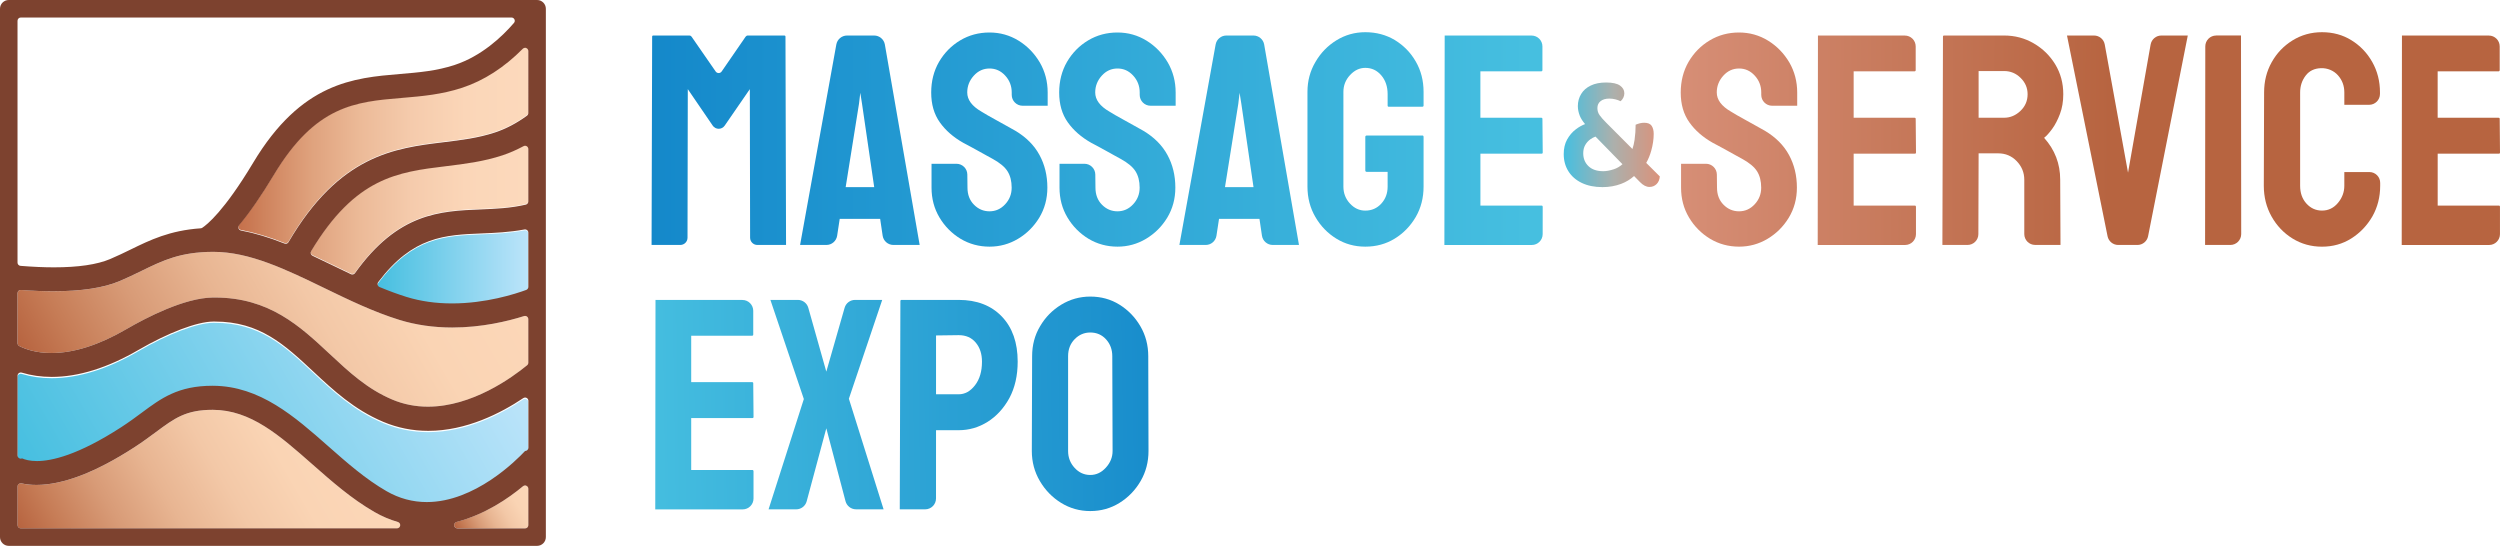 <?xml version="1.0" encoding="UTF-8"?> <!-- Generator: Adobe Illustrator 26.1.0, SVG Export Plug-In . SVG Version: 6.00 Build 0) --> <svg xmlns="http://www.w3.org/2000/svg" xmlns:xlink="http://www.w3.org/1999/xlink" id="Слой_1" x="0px" y="0px" viewBox="0 0 827.69 180.72" style="enable-background:new 0 0 827.69 180.72;" xml:space="preserve"> <style type="text/css"> .st0{fill:url(#SVGID_1_);} .st1{fill:url(#SVGID_00000011002558311033623600000007951797435358138764_);} .st2{fill:url(#SVGID_00000047029241258209919680000003411911889806296761_);} .st3{fill:url(#SVGID_00000079449688082171056600000002852911576815430035_);} .st4{fill:url(#SVGID_00000006670234493355574130000010794891953513083026_);} .st5{fill:url(#SVGID_00000135667953173566249550000001121661476287200402_);} .st6{fill:#7D422F;} .st7{fill:url(#SVGID_00000157310626276873918470000017198187245666014652_);} .st8{fill:url(#SVGID_00000041297729041538111160000006198523059408160948_);} .st9{fill:url(#SVGID_00000177464802144297171130000008212631764654670254_);} .st10{fill:url(#SVGID_00000123417138966298705050000008920736576448072853_);} .st11{fill:url(#SVGID_00000031908747985878069250000018260747234636813970_);} .st12{fill:url(#SVGID_00000044139882537467008500000000984772324270763455_);} .st13{fill:url(#SVGID_00000062882045501092075310000014494597432861181354_);} .st14{fill:url(#SVGID_00000107559023472709059830000009497048547788174734_);} .st15{fill:url(#SVGID_00000161605134689507202290000012214606776620336314_);} .st16{fill:url(#SVGID_00000047024129860931306830000007217648305498388120_);} .st17{fill:url(#SVGID_00000177450296924289713860000013535140046118501255_);} .st18{fill:url(#SVGID_00000016055229858701825400000017316834731407502981_);} .st19{fill:url(#SVGID_00000108285201454432596820000004365731925816296337_);} .st20{fill:url(#SVGID_00000153668628187951279920000003078992298108215994_);} .st21{fill:url(#SVGID_00000089536208056241337050000011618306546040652685_);} .st22{fill:url(#SVGID_00000121988009406666516030000006288129468001707929_);} .st23{fill:url(#SVGID_00000178926637081398499220000011667170162567253382_);} .st24{fill:url(#SVGID_00000134251055744199849780000001817875483009698947_);} .st25{fill:url(#SVGID_00000066474899982801871950000005375934605969113218_);} </style> <g> <g> <g> <linearGradient id="SVGID_1_" gradientUnits="userSpaceOnUse" x1="125.003" y1="88.502" x2="174.924" y2="88.502"> <stop offset="0" style="stop-color:#46BFE0"></stop> <stop offset="1" style="stop-color:#BCE4FA"></stop> </linearGradient> <path class="st0" d="M149.66,100.76c-5.37,0-10.44-0.72-15.06-2.15c-2.77-0.85-5.69-1.93-8.94-3.28 c-0.31-0.13-0.54-0.39-0.62-0.71c-0.09-0.32-0.02-0.66,0.18-0.93c11.46-15.18,22.07-15.61,34.35-16.11 c4.26-0.17,9.08-0.37,14.08-1.31c0.07-0.01,0.13-0.02,0.2-0.02c0.25,0,0.49,0.09,0.69,0.25c0.25,0.2,0.39,0.51,0.39,0.83v17.95 c0,0.45-0.28,0.85-0.7,1.01C170.57,97.63,160.87,100.76,149.66,100.76z"></path> <linearGradient id="SVGID_00000070078801160980145180000000938728255016833454_" gradientUnits="userSpaceOnUse" x1="78.912" y1="53.158" x2="174.924" y2="53.158"> <stop offset="0" style="stop-color:#C5704B"></stop> <stop offset="0.089" style="stop-color:#CF835D"></stop> <stop offset="0.252" style="stop-color:#DFA27D"></stop> <stop offset="0.421" style="stop-color:#ECBA98"></stop> <stop offset="0.596" style="stop-color:#F5CBAC"></stop> <stop offset="0.783" style="stop-color:#FBD6B8"></stop> <stop offset="1" style="stop-color:#FCD9BC"></stop> </linearGradient> <path style="fill:url(#SVGID_00000070078801160980145180000000938728255016833454_);" d="M116.67,90.69 c-0.16,0-0.31-0.03-0.46-0.1c-1.76-0.84-3.51-1.68-5.24-2.52c-2.48-1.2-4.97-2.41-7.48-3.58c-0.28-0.13-0.48-0.37-0.57-0.66 c-0.09-0.29-0.05-0.61,0.11-0.87c14.72-24.48,28.64-26.18,44.75-28.14c6.05-0.74,12.29-1.5,18.61-3.59 c2.31-0.76,4.59-1.76,6.96-3.03c0.16-0.09,0.33-0.13,0.51-0.13c0.19,0,0.38,0.05,0.55,0.15c0.32,0.19,0.52,0.54,0.52,0.92v17.37 c0,0.5-0.34,0.93-0.83,1.05c-5.05,1.19-10.03,1.39-14.85,1.58c-13.49,0.55-27.45,1.11-41.7,21.1 C117.34,90.53,117.01,90.69,116.67,90.69z M94.58,80.52c-0.13,0-0.26-0.02-0.39-0.08c-5.25-2.07-9.96-3.48-14.4-4.31 c-0.37-0.07-0.68-0.33-0.81-0.69c-0.13-0.36-0.06-0.76,0.19-1.05c3.54-4.24,7.4-9.84,11.48-16.64 c13.86-23.13,27.09-24.23,42.41-25.52c6.45-0.54,13.11-1.1,19.97-3.37c7.16-2.37,13.91-6.72,20.05-12.91 c0.21-0.21,0.48-0.32,0.76-0.32c0.14,0,0.28,0.03,0.41,0.08c0.4,0.17,0.67,0.56,0.67,0.99v20.53c0,0.34-0.16,0.67-0.44,0.87 c-3.43,2.49-7,4.36-10.6,5.56c-5.57,1.84-11.16,2.52-17.07,3.24c-16.1,1.96-34.36,4.18-51.29,33.08 C95.31,80.33,94.95,80.52,94.58,80.52z"></path> <linearGradient id="SVGID_00000119115261547777347330000010728981133464879286_" gradientUnits="userSpaceOnUse" x1="21.196" y1="178.16" x2="156.124" y2="100.259"> <stop offset="0" style="stop-color:#46BFE0"></stop> <stop offset="1" style="stop-color:#BCE4FA"></stop> </linearGradient> <path style="fill:url(#SVGID_00000119115261547777347330000010728981133464879286_);" d="M141.28,166.64 c-4.67,0-9.14-1.21-13.29-3.59c-6.96-3.99-13.23-9.53-19.3-14.88c-11.13-9.81-22.63-19.96-38.15-20.03l-0.19,0 c-11.43,0-17,4.14-23.46,8.93c-2.06,1.53-4.18,3.11-6.74,4.76c-14.33,9.29-23.1,11.24-27.94,11.24c-2.38,0-3.97-0.47-4.91-0.88 c-0.14,0.06-0.29,0.09-0.44,0.09c-0.15,0-0.3-0.03-0.45-0.1c-0.38-0.18-0.63-0.56-0.63-0.98v-26.39c0-0.34,0.16-0.66,0.44-0.86 c0.19-0.14,0.41-0.21,0.64-0.21c0.11,0,0.21,0.02,0.31,0.05c3.09,0.94,6.43,1.42,9.94,1.42c8.83,0,18.48-3,28.68-8.92 c9.9-5.74,19.39-9.35,24.76-9.41l0.53,0c14.9,0,23.07,7.63,32.52,16.45c6.71,6.27,13.58,12.68,23.25,16.75 c4.71,1.98,9.73,2.99,14.91,2.99c12.64,0,24.09-5.9,31.47-10.85c0.18-0.12,0.39-0.18,0.6-0.18c0.17,0,0.35,0.04,0.51,0.13 c0.35,0.19,0.57,0.55,0.57,0.95v15.54c0,0.42-0.24,0.8-0.63,0.98c-0.14,0.07-0.3,0.1-0.45,0.1c0,0,0,0-0.01,0 C170.96,152.81,157.17,166.64,141.28,166.64z"></path> <linearGradient id="SVGID_00000132809467466262269120000000205547709380152472_" gradientUnits="userSpaceOnUse" x1="24.874" y1="146.947" x2="155.41" y2="71.582"> <stop offset="0" style="stop-color:#B76440"></stop> <stop offset="0.108" style="stop-color:#C67C56"></stop> <stop offset="0.267" style="stop-color:#D89B77"></stop> <stop offset="0.432" style="stop-color:#E8B592"></stop> <stop offset="0.605" style="stop-color:#F3C8A7"></stop> <stop offset="0.787" style="stop-color:#FAD4B4"></stop> <stop offset="1" style="stop-color:#FCD7B8"></stop> </linearGradient> <path style="fill:url(#SVGID_00000132809467466262269120000000205547709380152472_);" d="M141.68,134.65 c-4.12,0-8.06-0.78-11.72-2.32c-8.35-3.51-14.42-9.17-20.83-15.16C99.3,107.99,89.14,98.5,71.09,98.5l-0.61,0 c-9.41,0.11-22,6.62-28.66,10.49c-9.02,5.23-17.35,7.88-24.78,7.88c-5.07,0-8.58-1.25-10.64-2.3c-0.36-0.18-0.59-0.55-0.59-0.96 V97.09c0-0.3,0.12-0.58,0.34-0.79c0.2-0.18,0.46-0.29,0.73-0.29c0.03,0,0.05,0,0.08,0c3.76,0.28,7.35,0.43,10.65,0.43 c0,0,0,0,0,0c9.3,0,16.67-1.12,21.91-3.33c2.63-1.11,4.98-2.25,7.24-3.36c7.25-3.54,12.95-6.32,23.77-6.36h0.12 c12.04,0,24.08,5.84,36.84,12.02c7.99,3.87,16.24,7.87,24.76,10.5c5.41,1.67,11.3,2.52,17.49,2.52c9.74,0,18.31-2.06,23.78-3.79 c0.11-0.03,0.22-0.05,0.32-0.05c0.23,0,0.45,0.07,0.64,0.21c0.28,0.2,0.44,0.52,0.44,0.87v14.42c0,0.32-0.14,0.63-0.39,0.83 C169.51,125.05,156.26,134.64,141.68,134.65C141.68,134.65,141.68,134.65,141.68,134.65z"></path> <linearGradient id="SVGID_00000127007203374306272720000007485913732285967542_" gradientUnits="userSpaceOnUse" x1="18.749" y1="196.566" x2="114.026" y2="141.558"> <stop offset="0" style="stop-color:#B76440"></stop> <stop offset="0.108" style="stop-color:#C67C56"></stop> <stop offset="0.267" style="stop-color:#D89B77"></stop> <stop offset="0.432" style="stop-color:#E8B592"></stop> <stop offset="0.605" style="stop-color:#F3C8A7"></stop> <stop offset="0.787" style="stop-color:#FAD4B4"></stop> <stop offset="1" style="stop-color:#FCD7B8"></stop> </linearGradient> <path style="fill:url(#SVGID_00000127007203374306272720000007485913732285967542_);" d="M6.87,174.92 c-0.59,0-1.07-0.48-1.07-1.07v-12.77c0-0.33,0.15-0.64,0.4-0.84c0.19-0.15,0.43-0.23,0.67-0.23c0.08,0,0.16,0.01,0.24,0.03 c1.53,0.35,3.19,0.52,4.95,0.52c8.76,0,19.67-4.19,32.43-12.46c2.76-1.79,5.09-3.52,7.14-5.04c6.2-4.6,9.93-7.37,18.77-7.37 c0,0,0.11,0,0.11,0c12.54,0.06,21.99,8.39,32.93,18.04c6.37,5.62,12.95,11.42,20.6,15.82c2.43,1.4,5.02,2.5,7.7,3.28 c0.51,0.15,0.84,0.65,0.76,1.18c-0.08,0.53-0.53,0.92-1.06,0.92H6.87z"></path> <linearGradient id="SVGID_00000094601948671753672650000012754109128143136691_" gradientUnits="userSpaceOnUse" x1="153.301" y1="179.241" x2="177.2" y2="165.443"> <stop offset="0" style="stop-color:#B76440"></stop> <stop offset="0.108" style="stop-color:#C67C56"></stop> <stop offset="0.267" style="stop-color:#D89B77"></stop> <stop offset="0.432" style="stop-color:#E8B592"></stop> <stop offset="0.605" style="stop-color:#F3C8A7"></stop> <stop offset="0.787" style="stop-color:#FAD4B4"></stop> <stop offset="1" style="stop-color:#FCD7B8"></stop> </linearGradient> <path style="fill:url(#SVGID_00000094601948671753672650000012754109128143136691_);" d="M151.43,174.92c-0.54,0-1-0.4-1.07-0.94 c-0.07-0.54,0.27-1.04,0.79-1.18c9.43-2.5,17.17-7.82,22.01-11.85c0.2-0.16,0.44-0.25,0.69-0.25c0.15,0,0.31,0.03,0.46,0.1 c0.38,0.18,0.62,0.56,0.62,0.97v12.06c0,0.59-0.48,1.07-1.07,1.07H151.43z"></path> <path class="st6" d="M2.9,180.72c-1.6,0-2.9-1.3-2.9-2.9V2.9C0,1.3,1.3,0,2.9,0h174.92c1.6,0,2.9,1.3,2.9,2.9v174.92 c0,1.6-1.3,2.9-2.9,2.9H2.9z M173.85,160.72c-0.25,0-0.49,0.08-0.69,0.25c-4.84,4.03-12.58,9.35-22.01,11.85 c-0.52,0.14-0.86,0.64-0.79,1.18c0.07,0.54,0.53,0.94,1.07,0.94h22.42c0.59,0,1.07-0.48,1.07-1.07v-12.06 c0-0.42-0.24-0.8-0.62-0.97C174.16,160.75,174.01,160.72,173.85,160.72z M6.88,160.01c-0.24,0-0.48,0.08-0.67,0.23 c-0.26,0.2-0.4,0.51-0.4,0.84v12.77c0,0.59,0.48,1.07,1.07,1.07h124.55c0.53,0,0.99-0.39,1.06-0.92 c0.08-0.53-0.25-1.03-0.76-1.18c-2.68-0.78-5.27-1.88-7.7-3.28c-7.65-4.39-14.23-10.2-20.6-15.81 c-10.95-9.65-20.4-17.99-32.94-18.05c0,0-0.11,0-0.11,0c-8.84,0-12.57,2.77-18.75,7.36c-2.07,1.53-4.39,3.26-7.15,5.05 c-12.75,8.27-23.66,12.46-32.43,12.46c-1.76,0-3.42-0.18-4.95-0.52C7.03,160.02,6.95,160.01,6.88,160.01z M70.54,127.72 c15.52,0.07,27.03,10.22,38.15,20.03c6.07,5.35,12.35,10.89,19.31,14.88c4.14,2.38,8.61,3.59,13.29,3.59 c15.89,0,29.68-13.83,32.56-16.92c0,0,0,0,0.01,0c0.15,0,0.3-0.03,0.45-0.1c0.38-0.18,0.63-0.56,0.63-0.98V132.7 c0-0.4-0.22-0.76-0.57-0.95c-0.16-0.08-0.33-0.13-0.51-0.13c-0.21,0-0.42,0.06-0.6,0.18c-7.38,4.95-18.84,10.85-31.47,10.85 c-5.18,0-10.2-1-14.91-2.99c-9.66-4.06-16.54-10.48-23.18-16.68c-9.52-8.89-17.69-16.52-32.59-16.52l-0.53,0 c-5.38,0.06-14.86,3.67-24.76,9.41c-10.2,5.92-19.85,8.92-28.68,8.92c-3.5,0-6.84-0.48-9.94-1.42c-0.1-0.03-0.21-0.05-0.31-0.05 c-0.23,0-0.45,0.07-0.64,0.21c-0.27,0.2-0.44,0.52-0.44,0.86v26.39c0,0.42,0.24,0.8,0.63,0.98c0.14,0.07,0.3,0.1,0.45,0.1 c0.15,0,0.3-0.03,0.44-0.09c0.94,0.42,2.53,0.88,4.91,0.88c4.84,0,13.61-1.95,27.94-11.24c2.55-1.66,4.68-3.23,6.74-4.76 c6.46-4.79,12.03-8.93,23.46-8.93L70.54,127.72z M71.09,98.5c18.05,0,28.21,9.49,38.03,18.66c6.42,5.99,12.48,11.65,20.83,15.16 c3.66,1.54,7.61,2.32,11.72,2.32c0,0,0,0,0,0c14.58,0,27.83-9.6,32.85-13.72c0.25-0.2,0.39-0.51,0.39-0.83v-14.42 c0-0.34-0.16-0.66-0.44-0.87c-0.19-0.14-0.41-0.21-0.64-0.21c-0.11,0-0.22,0.02-0.32,0.05c-5.47,1.73-14.04,3.79-23.78,3.79 c-6.19,0-12.08-0.85-17.49-2.52c-8.52-2.63-16.78-6.63-24.76-10.5c-12.76-6.18-24.81-12.03-36.84-12.03h-0.12 c-10.82,0.04-16.53,2.82-23.75,6.35c-2.29,1.12-4.63,2.26-7.26,3.37c-5.24,2.21-12.61,3.33-21.91,3.33c0,0,0,0,0,0 c-3.31,0-6.89-0.14-10.65-0.43c-0.03,0-0.05,0-0.08,0c-0.27,0-0.53,0.1-0.73,0.29c-0.22,0.2-0.34,0.49-0.34,0.79v16.53 c0,0.4,0.23,0.77,0.59,0.96c2.06,1.05,5.57,2.3,10.64,2.3c7.43,0,15.77-2.65,24.78-7.88c6.67-3.87,19.26-10.38,28.66-10.49 L71.09,98.5z M173.85,75.95c-0.07,0-0.13,0.01-0.2,0.02c-5,0.94-9.82,1.14-14.08,1.31c-12.28,0.5-22.89,0.93-34.35,16.11 c-0.2,0.27-0.27,0.61-0.18,0.93c0.09,0.32,0.32,0.58,0.62,0.71c3.25,1.35,6.17,2.42,8.94,3.28c4.62,1.43,9.68,2.15,15.06,2.15 c11.21,0,20.91-3.13,24.56-4.47c0.42-0.16,0.7-0.56,0.7-1.01V77.03c0-0.32-0.14-0.62-0.39-0.83 C174.34,76.04,174.1,75.95,173.85,75.95z M173.85,48.26c-0.17,0-0.35,0.04-0.51,0.13c-2.38,1.27-4.65,2.26-6.96,3.03 c-6.32,2.09-12.57,2.85-18.61,3.59c-16.12,1.96-30.04,3.66-44.76,28.14c-0.16,0.26-0.2,0.58-0.11,0.87 c0.09,0.29,0.3,0.53,0.57,0.66c2.51,1.17,5.01,2.38,7.48,3.58c1.74,0.84,3.49,1.69,5.24,2.52c0.15,0.07,0.31,0.1,0.46,0.1 c0.34,0,0.67-0.16,0.88-0.45c14.26-19.99,28.21-20.55,41.7-21.1c4.82-0.2,9.79-0.4,14.85-1.58c0.49-0.11,0.83-0.55,0.83-1.05 V49.33c0-0.38-0.2-0.73-0.52-0.92C174.23,48.31,174.04,48.26,173.85,48.26z M6.88,5.8C6.28,5.8,5.8,6.28,5.8,6.88v80.07 c0,0.56,0.43,1.03,0.99,1.07c3.97,0.32,7.7,0.49,11.08,0.49c8.03,0,14.27-0.92,18.56-2.73c2.44-1.03,4.69-2.13,6.87-3.19 c6.34-3.1,12.9-6.3,23.15-7c0.18-0.01,0.36-0.07,0.51-0.17c1.52-0.99,7.22-5.46,16.87-21.56c15.96-26.62,33.29-28.08,48.58-29.36 c6.26-0.52,12.17-1.02,18.14-3c8.81-2.92,15.53-9.18,19.62-13.92c0.27-0.32,0.34-0.77,0.16-1.15c-0.18-0.38-0.56-0.63-0.98-0.63 H6.88z M173.85,15.82c-0.28,0-0.56,0.11-0.76,0.32c-6.14,6.2-12.89,10.54-20.05,12.91c-6.87,2.27-13.53,2.83-19.97,3.37 c-15.32,1.28-28.55,2.39-42.42,25.52c-4.08,6.8-7.94,12.4-11.48,16.64c-0.24,0.29-0.32,0.69-0.19,1.05 c0.13,0.36,0.44,0.62,0.81,0.69c4.44,0.83,9.15,2.24,14.4,4.31c0.13,0.05,0.26,0.08,0.39,0.08c0.37,0,0.73-0.19,0.93-0.53 c16.94-28.9,35.19-31.12,51.29-33.08c5.91-0.72,11.5-1.4,17.07-3.24c3.6-1.19,7.17-3.06,10.6-5.56c0.28-0.2,0.44-0.53,0.44-0.87 V16.9c0-0.44-0.26-0.83-0.67-0.99C174.13,15.85,173.99,15.82,173.85,15.82z"></path> </g> </g> <g> <linearGradient id="SVGID_00000081611715722651479780000001210724747987262902_" gradientUnits="userSpaceOnUse" x1="517.701" y1="44.641" x2="549.515" y2="44.641"> <stop offset="0" style="stop-color:#46BFE0"></stop> <stop offset="0.516" style="stop-color:#ACB0AC"></stop> <stop offset="1" style="stop-color:#DA927B"></stop> </linearGradient> <path style="fill:url(#SVGID_00000081611715722651479780000001210724747987262902_);" d="M545.03,53.93 c0.7-1.25,1.25-2.58,1.65-4.02c0.54-1.94,0.82-3.8,0.82-5.57c0-1.12-0.23-2.02-0.68-2.69c-0.45-0.67-1.28-1.01-2.47-1.01 c-0.43,0-0.89,0.05-1.36,0.16c-0.47,0.11-0.96,0.27-1.47,0.49c0,1.7-0.12,3.37-0.35,5c-0.16,1.12-0.4,2.13-0.71,3.04l-8.67-8.7 c-0.98-0.98-1.71-1.81-2.2-2.5c-0.49-0.69-0.73-1.47-0.73-2.34c0-0.98,0.35-1.75,1.06-2.31c0.71-0.56,1.66-0.84,2.86-0.84 c0.69,0,1.36,0.08,2.01,0.24c0.65,0.16,1.23,0.37,1.74,0.63c0.36-0.29,0.66-0.67,0.9-1.14c0.24-0.47,0.35-0.96,0.35-1.47 c0-1.05-0.48-1.91-1.44-2.58c-0.96-0.67-2.49-1.01-4.6-1.01c-1.99,0-3.69,0.34-5.08,1.01c-1.4,0.67-2.46,1.6-3.18,2.8 c-0.73,1.2-1.09,2.54-1.09,4.02c0,1.05,0.22,2.12,0.65,3.21c0.34,0.84,0.92,1.76,1.74,2.73c-1.08,0.42-2.08,0.99-3.02,1.7 c-1.22,0.92-2.19,2.07-2.94,3.43c-0.74,1.36-1.11,2.96-1.11,4.81c0,2.14,0.52,4.03,1.55,5.68c1.03,1.65,2.51,2.94,4.43,3.86 c1.92,0.92,4.21,1.39,6.85,1.39c2.21,0,4.28-0.36,6.2-1.09c1.62-0.61,3.03-1.48,4.26-2.58l1.94,1.98c1.05,1.09,2.1,1.63,3.15,1.63 c0.94,0,1.73-0.32,2.37-0.95c0.63-0.63,0.99-1.48,1.06-2.53L545.03,53.93z M534.31,56.03c-1.32,0.44-2.49,0.65-3.51,0.65 c-2.1,0-3.73-0.55-4.89-1.66c-1.16-1.11-1.74-2.53-1.74-4.27c0-1.05,0.22-1.96,0.65-2.72s1-1.4,1.69-1.9 c0.53-0.39,1.11-0.69,1.72-0.91l8.93,9.15C536.26,55.15,535.31,55.71,534.31,56.03z"></path> <g> <linearGradient id="SVGID_00000072993791799194241450000008416488262415162537_" gradientUnits="userSpaceOnUse" x1="199.264" y1="46.214" x2="490.214" y2="46.214"> <stop offset="0" style="stop-color:#1488CA"></stop> <stop offset="0.223" style="stop-color:#1F95D0"></stop> <stop offset="1" style="stop-color:#46BFE0"></stop> </linearGradient> <path style="fill:url(#SVGID_00000072993791799194241450000008416488262415162537_);" d="M379.61,13.47 c-2.94-1.81-6.16-2.71-9.65-2.71c-3.55,0-6.78,0.87-9.69,2.61s-5.25,4.11-7.01,7.11c-1.73,3-2.59,6.39-2.59,10.16 c0,3.9,0.95,7.19,2.86,9.87c1.9,2.68,4.49,4.93,7.75,6.77c0.19,0.1,0.75,0.39,1.68,0.89s1.96,1.06,3.1,1.69 c1.14,0.63,2.17,1.2,3.1,1.72c0.93,0.52,1.52,0.84,1.77,0.97c2.43,1.32,4.1,2.71,5.01,4.16c0.91,1.45,1.37,3.26,1.37,5.42 c0,2.13-0.72,3.97-2.16,5.51c-1.44,1.55-3.17,2.32-5.18,2.32c-1.98,0-3.7-0.73-5.13-2.18c-1.44-1.45-2.16-3.34-2.16-5.66 l-0.05-4.34c-0.02-1.97-1.63-3.56-3.6-3.56h-8.25v7.9c0,3.64,0.87,6.93,2.62,9.87c1.74,2.93,4.07,5.29,6.98,7.06 c2.91,1.74,6.11,2.61,9.6,2.61c3.39,0,6.53-0.86,9.43-2.59c2.9-1.73,5.24-4.06,7.03-6.99c1.79-2.97,2.69-6.29,2.69-9.97 c0-4-0.87-7.6-2.62-10.81c-1.74-3.21-4.41-5.88-7.99-8.01c-0.99-0.55-2.02-1.12-3.07-1.72c-1.06-0.6-2.14-1.2-3.26-1.81 c-1.12-0.61-2.09-1.15-2.9-1.62c-0.82-0.47-1.48-0.86-1.99-1.19c-3.14-1.81-4.7-3.92-4.7-6.34c0-2.1,0.72-3.94,2.16-5.54 c1.44-1.6,3.18-2.39,5.23-2.39c2.02,0,3.74,0.78,5.18,2.35c1.44,1.56,2.16,3.43,2.16,5.59v0.79c0,1.99,1.61,3.6,3.6,3.6h8.3v-4.4 c0-3.61-0.87-6.93-2.61-9.94C384.85,17.68,382.52,15.27,379.61,13.47z"></path> <linearGradient id="SVGID_00000033333251123860342220000006603001116636195250_" gradientUnits="userSpaceOnUse" x1="214.746" y1="46.214" x2="505.696" y2="46.214"> <stop offset="0" style="stop-color:#1488CA"></stop> <stop offset="0.223" style="stop-color:#1F95D0"></stop> <stop offset="1" style="stop-color:#46BFE0"></stop> </linearGradient> <path style="fill:url(#SVGID_00000033333251123860342220000006603001116636195250_);" d="M337.24,13.47 c-2.94-1.81-6.16-2.71-9.65-2.71c-3.55,0-6.78,0.87-9.69,2.61c-2.91,1.74-5.25,4.11-7.01,7.11c-1.73,3-2.59,6.39-2.59,10.16 c0,3.9,0.95,7.19,2.86,9.87c1.9,2.68,4.49,4.93,7.75,6.77c0.19,0.1,0.75,0.39,1.68,0.89s1.96,1.06,3.1,1.69 c1.14,0.63,2.17,1.2,3.1,1.72c0.93,0.52,1.52,0.84,1.77,0.97c2.43,1.32,4.1,2.71,5.01,4.16c0.91,1.45,1.37,3.26,1.37,5.42 c0,2.13-0.72,3.97-2.16,5.51c-1.44,1.55-3.17,2.32-5.18,2.32c-1.98,0-3.7-0.73-5.13-2.18c-1.44-1.45-2.16-3.34-2.16-5.66 l-0.05-4.34c-0.02-1.97-1.63-3.56-3.6-3.56h-8.25v7.9c0,3.64,0.87,6.93,2.62,9.87c1.74,2.93,4.07,5.29,6.98,7.06 c2.91,1.74,6.11,2.61,9.6,2.61c3.39,0,6.53-0.86,9.43-2.59c2.9-1.73,5.24-4.06,7.03-6.99c1.79-2.97,2.69-6.29,2.69-9.97 c0-4-0.87-7.6-2.62-10.81c-1.74-3.21-4.41-5.88-7.99-8.01c-0.99-0.55-2.02-1.12-3.07-1.72c-1.06-0.6-2.14-1.2-3.26-1.81 c-1.12-0.61-2.09-1.15-2.9-1.62c-0.82-0.47-1.48-0.86-1.99-1.19c-3.14-1.81-4.7-3.92-4.7-6.34c0-2.1,0.72-3.94,2.16-5.54 c1.44-1.6,3.18-2.39,5.23-2.39c2.02,0,3.74,0.78,5.18,2.35c1.44,1.56,2.16,3.43,2.16,5.59v0.79c0,1.99,1.61,3.6,3.6,3.6h8.3v-4.4 c0-3.61-0.87-6.93-2.61-9.94C342.48,17.68,340.15,15.27,337.24,13.47z"></path> <linearGradient id="SVGID_00000145780769663889396540000007491412504442122377_" gradientUnits="userSpaceOnUse" x1="214.746" y1="46.437" x2="505.696" y2="46.437"> <stop offset="0" style="stop-color:#1488CA"></stop> <stop offset="0.223" style="stop-color:#1F95D0"></stop> <stop offset="1" style="stop-color:#46BFE0"></stop> </linearGradient> <path style="fill:url(#SVGID_00000145780769663889396540000007491412504442122377_);" d="M414.99,11.76h-8.97 c-1.74,0-3.24,1.25-3.55,2.96l-12,66.38h8.71c1.78,0,3.29-1.3,3.56-3.06l0.85-5.58h13.39l0.82,5.56 c0.26,1.77,1.78,3.08,3.57,3.08h8.69l-11.52-66.36C418.24,13.03,416.74,11.76,414.99,11.76z M405.56,61.96l4.41-27.59l0.43-3.65 l0.58,3.65l4.03,27.59H405.56z"></path> <linearGradient id="SVGID_00000147935270125320314510000000411440862930650810_" gradientUnits="userSpaceOnUse" x1="214.746" y1="46.166" x2="505.696" y2="46.166"> <stop offset="0" style="stop-color:#1488CA"></stop> <stop offset="0.223" style="stop-color:#1F95D0"></stop> <stop offset="1" style="stop-color:#46BFE0"></stop> </linearGradient> <path style="fill:url(#SVGID_00000147935270125320314510000000411440862930650810_);" d="M461.81,13.27 c-2.91-1.74-6.18-2.61-9.79-2.61c-3.46,0-6.64,0.89-9.55,2.68c-2.91,1.79-5.23,4.18-6.96,7.18c-1.76,2.97-2.64,6.26-2.64,9.87 v31.39c0,3.71,0.87,7.06,2.62,10.06c1.74,3,4.06,5.39,6.93,7.16c2.85,1.77,6.05,2.66,9.6,2.66c3.61,0,6.86-0.89,9.74-2.66 c2.88-1.77,5.2-4.16,6.96-7.16c1.73-3,2.59-6.35,2.59-10.06V45.34c0-0.32-0.13-0.48-0.38-0.48h-18.38 c-0.35,0-0.53,0.16-0.53,0.48v11.08c0,0.32,0.17,0.48,0.53,0.48h6.86v4.89c0,2.23-0.7,4.1-2.11,5.64 c-1.41,1.53-3.17,2.3-5.28,2.3c-1.95,0-3.65-0.78-5.09-2.35c-1.44-1.56-2.16-3.43-2.16-5.59V30.4c0-2.13,0.74-3.98,2.21-5.56 c1.47-1.58,3.15-2.37,5.04-2.37c2.11,0,3.87,0.82,5.28,2.47c1.41,1.64,2.11,3.73,2.11,6.24v3.77c0,0.26,0.13,0.39,0.38,0.39 h11.04c0.32,0,0.48-0.13,0.48-0.39V30.4c0-3.71-0.86-7.05-2.57-10.01C467.04,17.42,464.72,15.05,461.81,13.27z"></path> <linearGradient id="SVGID_00000060750719384822990400000005930131373946167435_" gradientUnits="userSpaceOnUse" x1="214.746" y1="46.437" x2="505.696" y2="46.437"> <stop offset="0" style="stop-color:#1488CA"></stop> <stop offset="0.223" style="stop-color:#1F95D0"></stop> <stop offset="1" style="stop-color:#46BFE0"></stop> </linearGradient> <path style="fill:url(#SVGID_00000060750719384822990400000005930131373946167435_);" d="M259.63,11.76h-12.05 c-0.29,0-0.53,0.13-0.72,0.38l-7.94,11.53c-0.48,0.69-1.5,0.69-1.98,0l-7.98-11.53c-0.19-0.26-0.42-0.38-0.67-0.38h-12 c-0.26,0-0.38,0.13-0.38,0.38l-0.19,68.96h9.5c1.33,0,2.4-1.07,2.4-2.4l0.09-49.19l8.25,12.08c0.95,1.39,3,1.4,3.96,0.01 l8.33-12.09l0.09,49.19c0,1.33,1.08,2.4,2.4,2.4h9.5l-0.19-68.96C260.06,11.89,259.92,11.76,259.63,11.76z"></path> <linearGradient id="SVGID_00000183942912927881995710000002249424004190203809_" gradientUnits="userSpaceOnUse" x1="214.746" y1="46.437" x2="505.696" y2="46.437"> <stop offset="0" style="stop-color:#1488CA"></stop> <stop offset="0.223" style="stop-color:#1F95D0"></stop> <stop offset="1" style="stop-color:#46BFE0"></stop> </linearGradient> <path style="fill:url(#SVGID_00000183942912927881995710000002249424004190203809_);" d="M289.41,11.76h-8.97 c-1.74,0-3.24,1.25-3.55,2.96l-12,66.38h8.71c1.78,0,3.29-1.3,3.56-3.06l0.85-5.58h13.39l0.82,5.56 c0.26,1.77,1.78,3.08,3.57,3.08h8.69l-11.52-66.36C292.66,13.03,291.16,11.76,289.41,11.76z M279.98,61.96l4.41-27.59l0.43-3.65 l0.58,3.65l4.03,27.59H279.98z"></path> <linearGradient id="SVGID_00000103949416653054605170000017257666102687750288_" gradientUnits="userSpaceOnUse" x1="214.746" y1="46.437" x2="505.696" y2="46.437"> <stop offset="0" style="stop-color:#1488CA"></stop> <stop offset="0.223" style="stop-color:#1F95D0"></stop> <stop offset="1" style="stop-color:#46BFE0"></stop> </linearGradient> <path style="fill:url(#SVGID_00000103949416653054605170000017257666102687750288_);" d="M510.38,68.06h-20.25V50.88h20.25 c0.26,0,0.38-0.13,0.38-0.38l-0.1-11.13c0-0.26-0.13-0.38-0.38-0.38h-20.16V23.62h20.16c0.21,0,0.38-0.17,0.38-0.38v-7.87 c0-1.99-1.61-3.6-3.6-3.6h-28.76l-0.1,69.34h28.94c1.99,0,3.6-1.61,3.6-3.6l0.01-8.97C510.76,68.22,510.63,68.06,510.38,68.06z"></path> </g> <g> <linearGradient id="SVGID_00000100347127397826099960000003093625897382590395_" gradientUnits="userSpaceOnUse" x1="542.954" y1="45.965" x2="861.647" y2="47.327"> <stop offset="0" style="stop-color:#DA927B"></stop> <stop offset="0.033" style="stop-color:#D78F77"></stop> <stop offset="0.489" style="stop-color:#B76440"></stop> </linearGradient> <path style="fill:url(#SVGID_00000100347127397826099960000003093625897382590395_);" d="M679.43,42.67 c0.98-1.34,1.83-2.99,2.57-4.94c0.74-1.95,1.1-4.13,1.1-6.53c0-3.68-0.89-6.97-2.66-9.89c-1.77-2.91-4.15-5.23-7.13-6.96 c-2.98-1.73-6.24-2.59-9.79-2.59h-19.87c-0.26,0-0.38,0.13-0.38,0.38l-0.19,68.96h8.31c1.99,0,3.6-1.61,3.6-3.59l0.08-26.74h6.48 c2.43,0,4.48,0.86,6.14,2.59c1.66,1.73,2.5,3.78,2.5,6.14v17.99c0,1.99,1.61,3.6,3.6,3.6h8.39l-0.1-21.59 c0-5.31-1.78-9.93-5.33-13.87C677.56,45.01,678.45,44.01,679.43,42.67z M668.92,36.72c-1.58,1.5-3.38,2.26-5.4,2.26h-8.45V23.52 h8.45c2.11,0,3.94,0.76,5.47,2.28c1.54,1.52,2.3,3.32,2.3,5.4C671.29,33.38,670.5,35.22,668.92,36.72z"></path> <linearGradient id="SVGID_00000038383524433339075380000015664474715857969055_" gradientUnits="userSpaceOnUse" x1="542.953" y1="46.123" x2="861.646" y2="47.486"> <stop offset="0" style="stop-color:#DA927B"></stop> <stop offset="0.033" style="stop-color:#D78F77"></stop> <stop offset="0.489" style="stop-color:#B76440"></stop> </linearGradient> <path style="fill:url(#SVGID_00000038383524433339075380000015664474715857969055_);" d="M633.96,50.88 c0.26,0,0.38-0.13,0.38-0.38l-0.1-11.13c0-0.26-0.13-0.38-0.38-0.38H613.7V23.62h20.16c0.21,0,0.38-0.17,0.38-0.38v-7.87 c0-1.99-1.61-3.6-3.6-3.6h-28.76l-0.08,69.34h28.93c1.99,0,3.6-1.61,3.6-3.6v-8.97c0-0.32-0.13-0.48-0.38-0.48H613.7V50.88 H633.96z"></path> <linearGradient id="SVGID_00000031191594653086213510000018408117287526957207_" gradientUnits="userSpaceOnUse" x1="542.956" y1="45.612" x2="861.648" y2="46.974"> <stop offset="0" style="stop-color:#DA927B"></stop> <stop offset="0.033" style="stop-color:#D78F77"></stop> <stop offset="0.489" style="stop-color:#B76440"></stop> </linearGradient> <path style="fill:url(#SVGID_00000031191594653086213510000018408117287526957207_);" d="M733.72,11.76c-1.99,0-3.6,1.61-3.6,3.6 l-0.07,65.74h8.36c1.99,0,3.61-1.62,3.6-3.61l-0.07-65.74H733.72z"></path> <linearGradient id="SVGID_00000088108770858749883150000017738740829034211740_" gradientUnits="userSpaceOnUse" x1="542.957" y1="45.297" x2="861.65" y2="46.659"> <stop offset="0" style="stop-color:#DA927B"></stop> <stop offset="0.033" style="stop-color:#D78F77"></stop> <stop offset="0.489" style="stop-color:#B76440"></stop> </linearGradient> <path style="fill:url(#SVGID_00000088108770858749883150000017738740829034211740_);" d="M827.31,68.06h-20.25V50.88h20.25 c0.26,0,0.38-0.13,0.38-0.38l-0.1-11.13c0-0.26-0.13-0.38-0.38-0.38h-20.16V23.62h20.16c0.21,0,0.38-0.17,0.38-0.38v-7.87 c0-1.99-1.61-3.6-3.6-3.6h-28.76l-0.08,69.34h28.93c1.99,0,3.6-1.61,3.6-3.6v-8.97C827.69,68.22,827.56,68.06,827.31,68.06z"></path> <linearGradient id="SVGID_00000143609587880674824470000005599075886794234034_" gradientUnits="userSpaceOnUse" x1="542.955" y1="45.711" x2="861.648" y2="47.073"> <stop offset="0" style="stop-color:#DA927B"></stop> <stop offset="0.033" style="stop-color:#D78F77"></stop> <stop offset="0.489" style="stop-color:#B76440"></stop> </linearGradient> <path style="fill:url(#SVGID_00000143609587880674824470000005599075886794234034_);" d="M712.02,14.74l-7.48,42.42l-7.71-42.44 c-0.31-1.71-1.8-2.96-3.55-2.96h-8.95l13.43,66.45c0.34,1.68,1.82,2.89,3.53,2.89h6.36c1.72,0,3.2-1.22,3.53-2.9l13.14-66.44 h-8.77C713.82,11.76,712.33,13.02,712.02,14.74z"></path> <linearGradient id="SVGID_00000155866311746181205220000005384602921397060245_" gradientUnits="userSpaceOnUse" x1="542.957" y1="45.201" x2="861.65" y2="46.563"> <stop offset="0" style="stop-color:#DA927B"></stop> <stop offset="0.033" style="stop-color:#D78F77"></stop> <stop offset="0.489" style="stop-color:#B76440"></stop> </linearGradient> <path style="fill:url(#SVGID_00000155866311746181205220000005384602921397060245_);" d="M784.45,56.96h-8.3v4.54 c0,2.1-0.7,3.99-2.11,5.68c-1.41,1.69-3.17,2.54-5.28,2.54c-2.02,0-3.73-0.77-5.13-2.3c-1.41-1.53-2.11-3.51-2.11-5.93V30.59 c0-2.13,0.62-4,1.87-5.61c1.18-1.53,2.85-2.33,5-2.41c2.13-0.08,4.24,0.77,5.65,2.36c1.41,1.58,2.11,3.47,2.11,5.66v4.11h8.2 c1.99,0,3.6-1.61,3.6-3.6v-0.51c0-3.71-0.86-7.07-2.57-10.09c-1.71-3.02-4.01-5.41-6.89-7.18c-2.85-1.77-6.09-2.66-9.74-2.66 c-3.58,0-6.84,0.91-9.77,2.73c-2.93,1.82-5.22,4.23-6.89,7.23c-1.66,2.97-2.5,6.29-2.5,9.97l-0.1,30.91 c0,3.74,0.86,7.14,2.57,10.18c1.71,3.05,4.02,5.47,6.93,7.28c2.94,1.81,6.19,2.71,9.74,2.71c3.62,0,6.86-0.91,9.74-2.73 c2.88-1.82,5.2-4.25,6.96-7.28c1.73-3.06,2.59-6.45,2.59-10.16v-0.93C788.05,58.58,786.44,56.96,784.45,56.96z"></path> <linearGradient id="SVGID_00000047044069276388085860000013177966589909001143_" gradientUnits="userSpaceOnUse" x1="542.954" y1="46.074" x2="861.646" y2="47.436"> <stop offset="0" style="stop-color:#DA927B"></stop> <stop offset="0.033" style="stop-color:#D78F77"></stop> <stop offset="0.489" style="stop-color:#B76440"></stop> </linearGradient> <path style="fill:url(#SVGID_00000047044069276388085860000013177966589909001143_);" d="M585.39,13.47 c-2.94-1.81-6.16-2.71-9.65-2.71c-3.55,0-6.78,0.87-9.69,2.61c-2.91,1.74-5.25,4.11-7.01,7.11c-1.73,3-2.59,6.39-2.59,10.16 c0,3.9,0.95,7.19,2.86,9.87c1.9,2.68,4.49,4.93,7.75,6.77c0.19,0.1,0.75,0.39,1.68,0.89s1.96,1.06,3.1,1.69 c1.14,0.63,2.17,1.2,3.1,1.72c0.93,0.52,1.52,0.84,1.77,0.97c2.43,1.32,4.1,2.71,5.01,4.16c0.91,1.45,1.37,3.26,1.37,5.42 c0,2.13-0.72,3.97-2.16,5.51c-1.44,1.55-3.17,2.32-5.18,2.32c-1.98,0-3.7-0.73-5.13-2.18c-1.44-1.45-2.16-3.34-2.16-5.66 l-0.05-4.34c-0.02-1.97-1.63-3.56-3.6-3.56h-8.25v7.9c0,3.64,0.87,6.93,2.62,9.87c1.74,2.93,4.07,5.29,6.98,7.06 c2.91,1.74,6.11,2.61,9.6,2.61c3.39,0,6.53-0.86,9.43-2.59c2.9-1.73,5.24-4.06,7.03-6.99c1.79-2.97,2.69-6.29,2.69-9.97 c0-4-0.87-7.6-2.62-10.81c-1.74-3.21-4.41-5.88-7.99-8.01c-0.99-0.55-2.02-1.12-3.07-1.72c-1.06-0.6-2.14-1.2-3.26-1.81 c-1.12-0.61-2.09-1.15-2.9-1.62c-0.82-0.47-1.48-0.86-1.99-1.19c-3.14-1.81-4.7-3.92-4.7-6.34c0-2.1,0.72-3.94,2.16-5.54 c1.44-1.6,3.18-2.39,5.23-2.39c2.02,0,3.74,0.78,5.18,2.35c1.44,1.56,2.16,3.43,2.16,5.59v0.79c0,1.99,1.61,3.6,3.6,3.6h8.3v-4.4 c0-3.61-0.87-6.93-2.61-9.94C590.63,17.68,588.3,15.27,585.39,13.47z"></path> </g> <g> <linearGradient id="SVGID_00000120540995152613396010000012808785270987267969_" gradientUnits="userSpaceOnUse" x1="211.442" y1="136.057" x2="396.973" y2="133.128"> <stop offset="0" style="stop-color:#46BFE0"></stop> <stop offset="1" style="stop-color:#1488CA"></stop> </linearGradient> <path style="fill:url(#SVGID_00000120540995152613396010000012808785270987267969_);" d="M380.16,117.93 c0-3.64-0.87-6.96-2.62-9.94c-1.74-2.98-4.06-5.36-6.93-7.14c-2.85-1.77-6.06-2.66-9.65-2.66c-3.45,0-6.65,0.89-9.6,2.68 c-2.94,1.79-5.28,4.17-7.01,7.14c-1.76,2.93-2.64,6.24-2.64,9.92l-0.1,31.39c0,3.61,0.89,6.93,2.66,9.94 c1.77,3.02,4.12,5.43,7.03,7.23c2.94,1.81,6.16,2.71,9.65,2.71c3.55,0,6.78-0.9,9.69-2.71c2.91-1.81,5.25-4.22,7.01-7.26 c1.73-3,2.59-6.3,2.59-9.92L380.16,117.93z M366.14,154.81c-1.47,1.63-3.2,2.44-5.18,2.44c-2.02,0-3.74-0.78-5.18-2.35 c-1.44-1.56-2.16-3.43-2.16-5.59v-31.39c0-2.26,0.72-4.13,2.16-5.61c1.44-1.48,3.17-2.23,5.18-2.23c2.11,0,3.86,0.76,5.23,2.27 c1.37,1.52,2.06,3.37,2.06,5.56l0.1,31.39C368.35,151.35,367.62,153.18,366.14,154.81z"></path> <linearGradient id="SVGID_00000088134225444448548180000010538220593843864497_" gradientUnits="userSpaceOnUse" x1="211.432" y1="135.403" x2="396.963" y2="132.474"> <stop offset="0" style="stop-color:#46BFE0"></stop> <stop offset="1" style="stop-color:#1488CA"></stop> </linearGradient> <path style="fill:url(#SVGID_00000088134225444448548180000010538220593843864497_);" d="M317.39,99.29h-18.91 c-0.26,0-0.38,0.13-0.38,0.38l-0.21,68.96h8.4c1.99,0,3.6-1.61,3.6-3.6l0.01-22.6h7.49c3.45,0,6.65-0.93,9.6-2.78 c2.94-1.86,5.34-4.48,7.2-7.87c1.82-3.42,2.74-7.44,2.74-12.05c0-6.3-1.75-11.29-5.26-14.95 C328.16,101.13,323.4,99.29,317.39,99.29z M322.81,127.54c-1.54,2-3.34,3-5.42,3h-7.49v-19.48l7.49-0.1 c2.4,0,4.29,0.82,5.66,2.47c1.38,1.65,2.06,3.75,2.06,6.31C325.11,122.94,324.35,125.54,322.81,127.54z"></path> <linearGradient id="SVGID_00000011009732675349412160000000828431824312326800_" gradientUnits="userSpaceOnUse" x1="211.414" y1="134.283" x2="396.945" y2="131.354"> <stop offset="0" style="stop-color:#46BFE0"></stop> <stop offset="1" style="stop-color:#1488CA"></stop> </linearGradient> <path style="fill:url(#SVGID_00000011009732675349412160000000828431824312326800_);" d="M249.1,138.41 c0.26,0,0.38-0.13,0.38-0.38l-0.1-11.13c0-0.26-0.13-0.38-0.38-0.38h-20.16v-15.36H249c0.21,0,0.38-0.17,0.38-0.38v-7.87 c0-1.99-1.61-3.6-3.6-3.6h-28.76l-0.08,69.34h28.93c1.99,0,3.6-1.61,3.6-3.6v-8.97c0-0.32-0.13-0.48-0.38-0.48h-20.25v-17.18 H249.1z"></path> <linearGradient id="SVGID_00000141419721956981698870000011900379015158960000_" gradientUnits="userSpaceOnUse" x1="211.425" y1="134.952" x2="396.955" y2="132.022"> <stop offset="0" style="stop-color:#46BFE0"></stop> <stop offset="1" style="stop-color:#1488CA"></stop> </linearGradient> <path style="fill:url(#SVGID_00000141419721956981698870000011900379015158960000_);" d="M292.08,99.29h-8.99 c-1.61,0-3.02,1.07-3.46,2.61l-6.06,21.14l-5.96-21.13c-0.44-1.55-1.85-2.62-3.47-2.62h-9.08l11.07,32.82l-11.68,36.52h9.14 c1.63,0,3.06-1.09,3.48-2.67l6.5-24.16l6.36,24.14c0.42,1.58,1.85,2.68,3.48,2.68h9.12l-11.49-36.61L292.08,99.29z"></path> </g> </g> </g> </svg> 